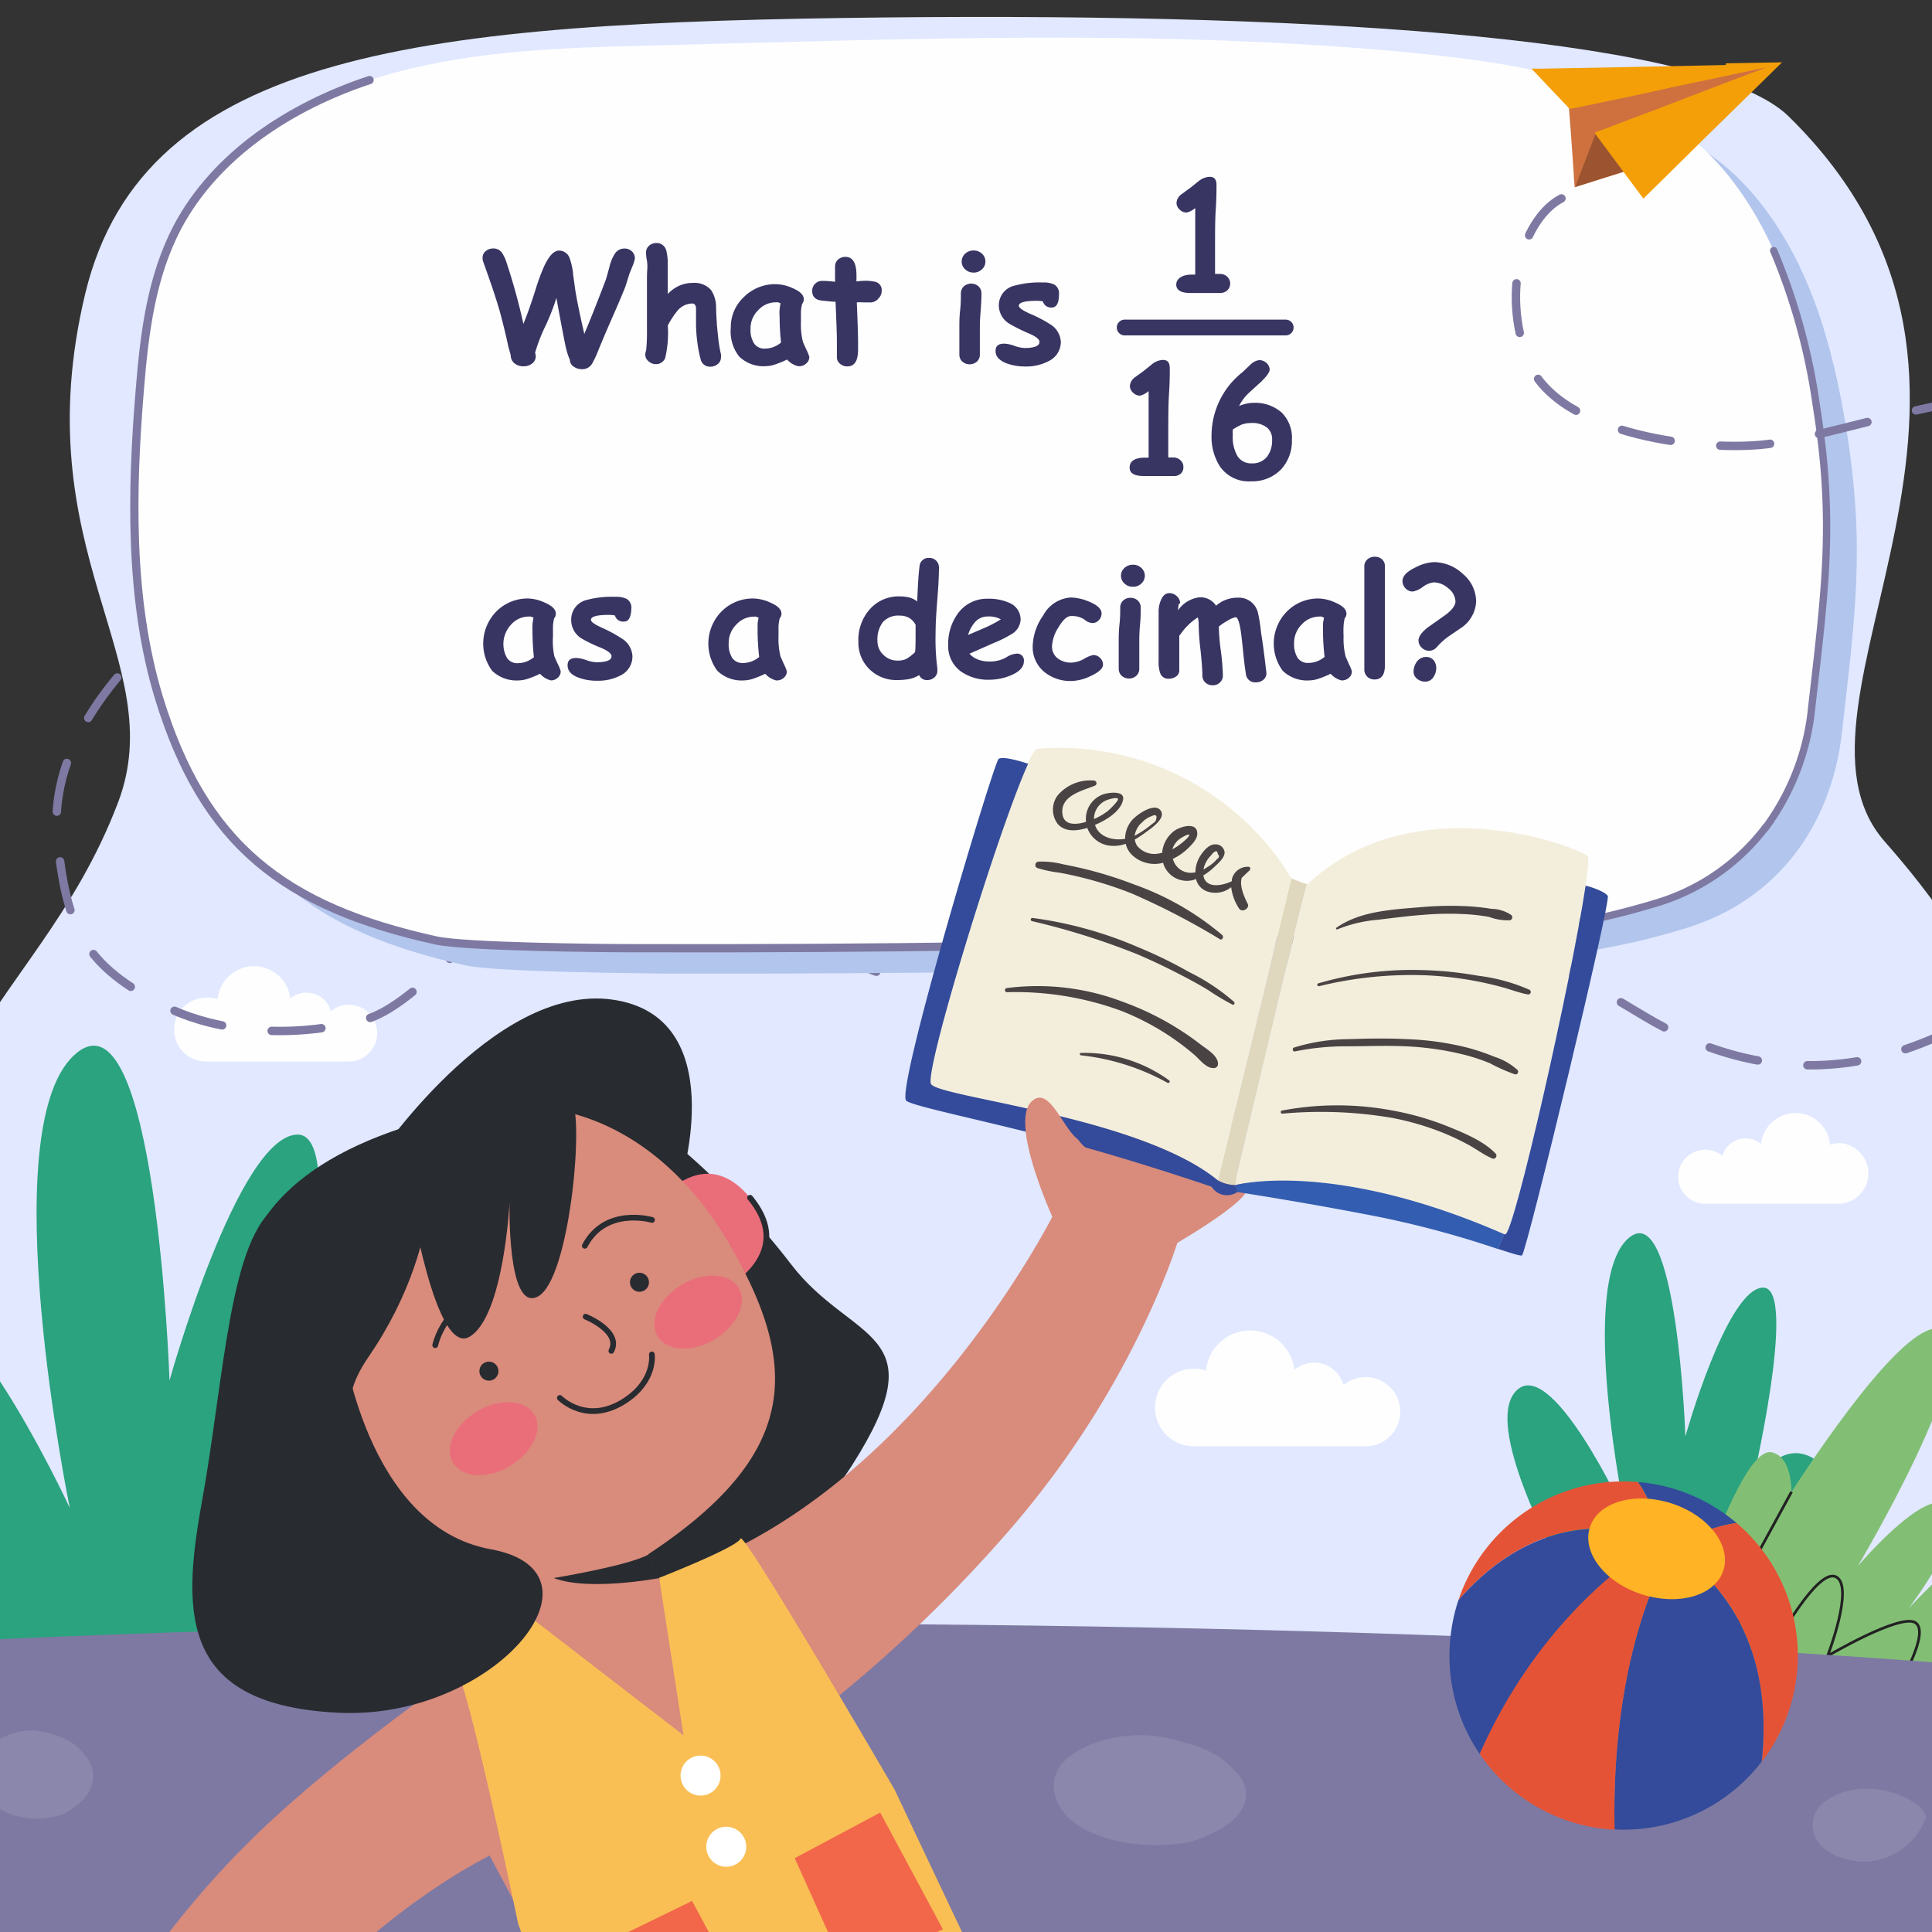 <svg id="Слой_1" data-name="Слой 1" xmlns="http://www.w3.org/2000/svg" xmlns:xlink="http://www.w3.org/1999/xlink" viewBox="0 0 230 230"><rect x="0" y="0" width="230" height="230" fill="#333333" stroke="none"/><defs><style>.cls-1,.cls-11,.cls-12,.cls-19,.cls-5,.cls-8{fill:none;}.cls-2{clip-path:url(#clip-path);}.cls-3{fill:#e1e8ff;}.cls-4{fill:#fefefe;}.cls-11,.cls-12,.cls-5{stroke:#7e79a2;}.cls-11,.cls-12,.cls-14,.cls-19,.cls-5{stroke-linecap:round;stroke-linejoin:round;}.cls-5{stroke-width:1px;stroke-dasharray:5.94;}.cls-6{fill:#2aa37e;}.cls-7{fill:#82bf75;}.cls-8{stroke:#222;stroke-miterlimit:10;stroke-width:0.32px;}.cls-9{fill:#7e79a2;}.cls-10{fill:#b2c5ed;}.cls-11{stroke-width:0.87px;}.cls-12{stroke-width:0.98px;}.cls-13,.cls-14{fill:#383563;}.cls-14{stroke:#383563;stroke-width:1.88px;}.cls-15,.cls-24{fill:#fff;}.cls-15{opacity:0.1;}.cls-16{fill:#282b30;}.cls-17{fill:#d98b7c;}.cls-18{fill:#ea6e7a;}.cls-19{stroke:#282b30;stroke-width:0.68px;}.cls-20{clip-path:url(#clip-path-2);}.cls-21{fill:#6baa77;}.cls-22{fill:#f9bf55;}.cls-23{fill:#f2674a;}.cls-25{fill:#dfd8be;}.cls-26{fill:#f3eedc;}.cls-27{fill:#335db0;}.cls-28{fill:#334b9a;}.cls-29{fill:#494344;}.cls-30{fill:#ce713f;}.cls-31{fill:#9b542f;}.cls-32{fill:#f49f08;}.cls-33{fill:#e55336;}.cls-34{fill:#ffb325;}</style><clipPath id="clip-path"><rect class="cls-1" width="230" height="230"/></clipPath><clipPath id="clip-path-2"><path class="cls-1" d="M99.92,201.83a164.4,164.4,0,0,0,20.17-19.58c15.19-17.44,20.25-34.87,20.25-34.87L125.72,144s-17.44,35.44-47.25,43.87l.24.38-.15,0c0-.1-.07-.21-.11-.31l-3-6.78-14.2,6.19L63.76,193c-2.3,1.19-21.34,13.93-33.15,25.33-16.63,16.06-23.17,33-23.17,33L21.72,256s14.84-23.71,36.57-35.11c.42.84,15.56,28.81,16.63,33.6s-2,16.64-9.28,15.35a215.84,215.84,0,0,0-22-2.63s-3.37-4.46-6.4-2.35S24.68,265,23,268.34s16.26,9.09,17.56,9.75c0,0,28.13,14.15,39.75,7.61s16.3-19.69,20.56-20.1c2.06-.21,4.41,2.85,7,6.16l-11.4,5.78c-1.26-.22-5.66-.72-6.54,2.56-1,3.83-10.26,8.81-9.28,12.72.88,3.48,15.82-2.25,20.13-3.78,5.65-.54,20.41-2.23,27.68-5.71C137.66,279,101.16,204.39,99.92,201.83Z"/></clipPath></defs><g class="cls-2"><path class="cls-3" d="M243.68,202.91,175.8,208H27.47s-33.18,4.2-38-28.3c-8-53.81,14.34-57.27,24.57-84.13,6.43-16.89-11.31-29.76-3.88-60.67,7-28.89,40.44-32.24,95-32.82S203.7,4.81,212.93,13.85c32.95,32.32-2.9,70,11.43,86.32C234.17,111.34,257.06,140.06,243.68,202.91Z"/><path class="cls-4" d="M24.72,118.76a3.85,3.85,0,0,1,1.19.19,4.35,4.35,0,0,1,8.65-.09,3.05,3.05,0,0,1,1.93-.69,3,3,0,0,1,2.9,2.2,3.38,3.38,0,1,1,2.16,6H24.72a3.8,3.8,0,1,1,0-7.59Z"/><path class="cls-5" d="M22.6,72.53C14.12,78.89,5.84,88.92,6.81,99.44c1.05,11.4,3.39,15.56,12.78,20.34,4.57,2.33,13.31,4.44,23.94,1.57,7.12-1.92,17.81-17.24,25.43-19,8.34-1.9,16.79.06,24.62-3.38"/><path class="cls-4" d="M142.12,162.94a4.68,4.68,0,0,1,1.45.23,5.29,5.29,0,0,1,10.52-.1,3.65,3.65,0,0,1,5.86,1.82,4.12,4.12,0,1,1,2.63,7.29H142.12a4.62,4.62,0,0,1,0-9.24Z"/><path class="cls-4" d="M219,136.08a3.59,3.59,0,0,0-1.14.19,4.13,4.13,0,0,0-8.22-.08,2.84,2.84,0,0,0-1.83-.67,2.87,2.87,0,0,0-2.76,2.09,3.22,3.22,0,1,0-2.05,5.7h16a3.62,3.62,0,0,0,0-7.23Z"/><path class="cls-5" d="M259.72,100.12c-1.61.84-7.27,7-8.61,8.32-12.13,12.07-31.47,26.66-55.17,12.65-24.84-14.69-31.14-21.18-46.24-9-9.88,8-19.53-14-32.22-13.21-3.87.23-3.39,3.24-6.08.45S90.18,111,91.73,107.64s10.55,9.62,13.91,8"/><path class="cls-6" d="M41.9,192.52s9.93-20.63,2.91-24.18S33,174.91,33,174.91s9.48-40,2.39-39.84-15.21,29.28-15.21,29.28-1.62-47.74-11.36-38.73-.51,53.9-.51,53.9-15-32.45-21.74-23.68c-5.22,6.77,6.19,29.28,11.69,39.23-8.33-2.68-17.74-4.65-19-.48-2.37,7.67,22.48,14.31,22.48,14.31L49.87,205C61,182.82,41.9,192.52,41.9,192.52Z"/><path class="cls-6" d="M213.82,188.11s6-12.51,1.76-14.66-7.16,4-7.16,4,5.75-24.28,1.45-24.16S200.64,171,200.64,171s-1-29-6.89-23.49-.3,32.69-.3,32.69-9.08-19.68-13.18-14.36c-3.17,4.1,3.75,17.75,7.08,23.78-5-1.62-10.75-2.82-11.54-.29C174.38,194,189.44,198,189.44,198l29.21-2.36C225.41,182.23,213.82,188.11,213.82,188.11Z"/><path class="cls-7" d="M237.48,194.82s18.06-15.53,13.81-20-24.06,16.64-24.06,16.64,7.35-9.57,4.77-12.17-10.83,7.15-10.83,7.15,15-25.2,10.23-28.07c-3.61-2.19-13.63,12.33-18.12,19.22-.08-2.33-.67-4.27-2.32-4.69-4.22-1.06-11.62,24.79-11.62,24.79l49.73,5.41C257,188.72,237.48,194.82,237.48,194.82Z"/><path class="cls-8" d="M205.33,198.34s2.64-10.74,5.43-10.73.6,8.19.6,8.19,5-9.2,7.21-8.08-1,9.42-1,9.42,8.75-5.16,10.48-3.95-2,7.41-2,7.41"/><line class="cls-8" x1="213.28" y1="177.59" x2="209.01" y2="185.42"/><path class="cls-9" d="M304,230H-132.17V208.11s71.71-14.83,218.66-14.83c164,0,217.53,13.94,217.53,13.94Z"/><path class="cls-10" d="M55.52,114.94c-18.18-4-27.68-11.48-33-28.9C19,74.33,19.28,61.32,20.28,49.18c.55-6.59,1.38-13.33,4.51-19.23,4.79-9.07,14.53-15.09,24.78-18S70.69,8.65,81.41,8.38c29.83-.74,60.34-2,90.05.86,13.42,1.29,28.19,3.62,36.84,13.4,7,7.92,9.88,18.36,11.52,28.56,2.23,13.87,1.05,22-.54,36-1.25,11-7.59,19.86-18.42,23.25-14.81,4.63-28.24,4.21-43.69,4.53-25.39.51-46,1-78.21.92C75.32,115.85,59.06,115.71,55.52,114.94Z"/><path class="cls-4" d="M51.92,112c-18.18-4-27.68-11.48-33-28.9-3.56-11.71-3.27-24.72-2.26-36.86.54-6.59,1.37-13.32,4.5-19.23C26,17.9,35.72,11.89,46,8.93S67.09,5.67,77.81,5.41c29.83-.75,60.34-2,90.06.85,13.41,1.29,28.18,3.62,36.83,13.4,7,7.92,9.88,18.36,11.52,28.56,2.23,13.87,1.05,22-.54,36-1.24,11-7.59,19.86-18.42,23.25-14.81,4.63-28.24,4.22-43.68,4.53-25.39.52-46,1-78.22.92C71.72,112.87,55.46,112.73,51.92,112Z"/><path class="cls-11" d="M210.2,98.48a25.52,25.52,0,0,1-12.94,9,95.29,95.29,0,0,1-22.82,4"/><path class="cls-11" d="M211.15,29.83a73.72,73.72,0,0,1,5.07,18.39c2.23,13.87,1.05,22-.54,36a28.84,28.84,0,0,1-5.48,14.3"/><path class="cls-12" d="M174.44,111.4c-6.75.43-13.58.41-20.86.56-25.39.52-46,1-78.22.92-3.64,0-19.9-.15-23.44-.92-18.18-4-27.68-11.48-33-28.9-3.56-11.71-3.27-24.72-2.26-36.86.54-6.59,1.37-13.32,4.5-19.23C25.68,18.49,34.49,12.67,44,9.53"/><path class="cls-13" d="M75.28,31.73l-.36.89c-.1.35-.26.85-.48,1.53-.34.87-.88,2.13-1.61,3.79s-1.29,3-1.61,3.79a11.42,11.42,0,0,1-.69,1.49,1.35,1.35,0,0,1-1.26.73,1.63,1.63,0,0,1-.92-.27,1,1,0,0,1-.51-.84,8.62,8.62,0,0,1-.52-1.67c-.26-1.26-.62-3.17-1.08-5.7A27.49,27.49,0,0,1,65,38.67,20.2,20.2,0,0,0,63.7,42a1.16,1.16,0,0,1,.08.42,1.08,1.08,0,0,1-.49.9,1.66,1.66,0,0,1-.94.29,1.69,1.69,0,0,1-1.07-.33,1.22,1.22,0,0,1-.48-1l-.28-1c-.19-.92-.51-2.3-1-4.13q-.59-2.1-2-6a1.35,1.35,0,0,1-.07-.44,1,1,0,0,1,.4-.84,1.41,1.41,0,0,1,.88-.29,1.23,1.23,0,0,1,1.07.57,4.78,4.78,0,0,1,.51,1.13,73.26,73.26,0,0,1,2,7.28c.47-1.15.95-2.51,1.44-4.07a25.33,25.33,0,0,1,1-2.73c.59-1.29,1.19-1.93,1.81-1.93a1.34,1.34,0,0,1,1.27.95,8.18,8.18,0,0,1,.38,1.64c0,.24.11.84.23,1.78s.5,2.87,1.12,5.55c.62-1.46,1.47-3.58,2.52-6.34.07-.16.22-.71.47-1.63a5.16,5.16,0,0,1,.64-1.57,1.33,1.33,0,0,1,1.14-.62,1.24,1.24,0,0,1,.89.33,1.13,1.13,0,0,1,.36.86A4.5,4.5,0,0,1,75.28,31.73Z"/><path class="cls-13" d="M79.5,35a4.31,4.31,0,0,1,1.39-1,4,4,0,0,1,1.58-.32,2.62,2.62,0,0,1,2.18.85,3.69,3.69,0,0,1,.6,2c0,.73.06,1.46.1,2.19q.14,1.43.18,1.74a14.75,14.75,0,0,0,.3,1.72,1.4,1.4,0,0,1,0,.33,1,1,0,0,1-.37.82,1.3,1.3,0,0,1-.89.32,1.12,1.12,0,0,1-1.16-.88,15,15,0,0,1-.39-2,18.07,18.07,0,0,1-.16-2.05c0-.15,0-.37,0-.67s0-.52,0-.67c0-.44,0-.69,0-.76-.05-.33-.21-.49-.46-.49a2.34,2.34,0,0,0-1.78.9,10,10,0,0,0-1.12,1.72,13.11,13.11,0,0,1-.31,3.87,1.16,1.16,0,0,1-1.1.73,1.26,1.26,0,0,1-.88-.34,1,1,0,0,1-.39-.82,1.52,1.52,0,0,1,.1-.47,20.7,20.7,0,0,0,.1-2.39c0-1.19,0-3.17,0-5.93l0-.3c0-.69.05-1.16.05-1.4a5.11,5.11,0,0,0-.08-.81,5.11,5.11,0,0,1-.08-.81,1.07,1.07,0,0,1,.36-.83,1.29,1.29,0,0,1,.88-.32,1.18,1.18,0,0,1,1.18.94,6,6,0,0,1,.16,1.63c0,.59,0,1.19,0,1.8S79.5,34.42,79.5,35Z"/><path class="cls-13" d="M95,43.59a2.52,2.52,0,0,1-1.3-.79,11.24,11.24,0,0,1-1.43.59,3.72,3.72,0,0,1-1.06.2A4.18,4.18,0,0,1,88,42.45,4.85,4.85,0,0,1,87,39a4.88,4.88,0,0,1,1.57-3.65,5.26,5.26,0,0,1,3.78-1.52,5,5,0,0,1,2,.47c.9.38,1.34.82,1.34,1.33a.85.85,0,0,1-.2.55,5.42,5.42,0,0,0-.14.88c0,.36,0,.77,0,1.24a8.63,8.63,0,0,0,.24,2.42l.41.91a4.79,4.79,0,0,1,.35.86,1,1,0,0,1-.36.77A1.22,1.22,0,0,1,95,43.59Zm-2.2-6a5.52,5.52,0,0,1,0-.66,7.75,7.75,0,0,1,.12-.82,1.44,1.44,0,0,0-.32-.12.74.74,0,0,0-.23,0,2.81,2.81,0,0,0-2.11.94,3,3,0,0,0-.91,2.19,3,3,0,0,0,.43,1.78,1.46,1.46,0,0,0,1.28.6,3,3,0,0,0,1-.18,3.09,3.09,0,0,0,.92-.54A29.14,29.14,0,0,1,92.81,37.61Z"/><path class="cls-13" d="M103.71,36l-.44,0h-.44A5.37,5.37,0,0,0,102,36q.15,3.59.15,4.68c0,.08,0,.22,0,.43s0,.38,0,.51c0,1.36-.43,2-1.28,2a1.28,1.28,0,0,1-.85-.3,1,1,0,0,1-.39-.8q0-.32,0-1c0-.42,0-.74,0-1,0-.72-.06-2.25-.16-4.6-.37,0-.92-.06-1.66-.14s-1.12-.47-1.12-1.15a1.14,1.14,0,0,1,.34-.84,1.15,1.15,0,0,1,.87-.35c.22,0,.72,0,1.51.11,0-.19,0-.51,0-.94s0-.67,0-.88a1.08,1.08,0,0,1,.36-.83,1.29,1.29,0,0,1,.88-.32c.87,0,1.31.73,1.31,2.2l0,.73a7.18,7.18,0,0,1,.9-.08,5.18,5.18,0,0,1,1.39.13,1,1,0,0,1,.71,1.09,1.15,1.15,0,0,1-.35.84A1.22,1.22,0,0,1,103.71,36Z"/><path class="cls-13" d="M116.65,38.94c0,.34,0,.88,0,1.63s0,1.28,0,1.62a1.13,1.13,0,0,1-.34.85,1.34,1.34,0,0,1-1.76,0,1.13,1.13,0,0,1-.34-.85q0-.51,0-1.62c0-.75,0-1.29,0-1.63,0-.52,0-1.18.09-2s.09-1.45.09-2a1.14,1.14,0,0,1,.35-.85,1.33,1.33,0,0,1,1.75,0,1.14,1.14,0,0,1,.35.85q0,.8-.09,2C116.68,37.76,116.65,38.42,116.65,38.94Zm-.75-6.49a1.41,1.41,0,0,1-1-.39,1.22,1.22,0,0,1-.41-.93,1.25,1.25,0,0,1,.41-.93,1.44,1.44,0,0,1,1-.38,1.42,1.42,0,0,1,1,.38,1.25,1.25,0,0,1,.41.93,1.22,1.22,0,0,1-.41.93A1.38,1.38,0,0,1,115.9,32.45Z"/><path class="cls-13" d="M125.21,36.61a1,1,0,0,1-1.06-.73,4.28,4.28,0,0,0-.72-.07c-1.43,0-2.14.2-2.14.59,0,.23.43.54,1.28.93A15.55,15.55,0,0,1,125,38.59a2.61,2.61,0,0,1,1.29,2.1A2.53,2.53,0,0,1,124.82,43a5.75,5.75,0,0,1-2.81.63,6.19,6.19,0,0,1-2.16-.37c-.88-.33-1.33-.82-1.33-1.46s.35-.89,1.06-.89a4.23,4.23,0,0,1,1.18.26,4.14,4.14,0,0,0,1.19.26c1.2,0,1.8-.25,1.8-.73,0-.3-.41-.64-1.25-1a20.35,20.35,0,0,1-2.34-1.16,2.58,2.58,0,0,1-1.25-2.14A2.39,2.39,0,0,1,120.8,34a11.28,11.28,0,0,1,3.37-.37,2.9,2.9,0,0,1,1.31.23,1.19,1.19,0,0,1,.59,1.15C126.07,36.08,125.78,36.61,125.21,36.61Z"/><path class="cls-13" d="M145.22,34.88H141.7c-1.12,0-1.67-.35-1.67-1s.62-1.19,1.87-1.19h.39V24.77a2.6,2.6,0,0,1-1,.53,1.17,1.17,0,0,1-.86-.35,1.1,1.1,0,0,1-.37-.83,1.4,1.4,0,0,1,.6-1l1-.73,1.08-.86a2.2,2.2,0,0,1,1.29-.48c.53,0,.79.32.79.95s0,1.7-.09,3-.08,3.1-.08,5.47v2.14h.58a1.24,1.24,0,0,1,.87.33,1.12,1.12,0,0,1,0,1.63A1.24,1.24,0,0,1,145.22,34.88Z"/><path class="cls-13" d="M139.68,56.67h-3.52q-1.68,0-1.68-1c0-.79.63-1.19,1.87-1.19h.39V46.56a2.61,2.61,0,0,1-1,.54,1.18,1.18,0,0,1-.86-.36,1.1,1.1,0,0,1-.37-.82,1.43,1.43,0,0,1,.59-1l1-.72,1.08-.87a2.2,2.2,0,0,1,1.28-.48c.54,0,.8.32.8,1s0,1.69-.09,3-.09,3.1-.09,5.47v2.14h.59a1.2,1.2,0,0,1,.86.33,1.05,1.05,0,0,1,.35.82,1,1,0,0,1-.35.81A1.2,1.2,0,0,1,139.68,56.67Z"/><path class="cls-13" d="M148.94,57.3a4.16,4.16,0,0,1-3.71-1.77,6.55,6.55,0,0,1-1-3.73,9.63,9.63,0,0,1,3.67-7.48l.93-.88a1.81,1.81,0,0,1,1.07-.57,1.27,1.27,0,0,1,.86.33,1.08,1.08,0,0,1,.39.8c0,.3-.33.77-1,1.43l-1.47,1.34a5.57,5.57,0,0,0-1.17,1.56,5,5,0,0,1,.89-.28,3.47,3.47,0,0,1,.75-.09,4.8,4.8,0,0,1,3.44,1.16,4.24,4.24,0,0,1,1.21,3.22,5,5,0,0,1-1.28,3.53A4.77,4.77,0,0,1,148.94,57.3Zm0-6.94a3.14,3.14,0,0,0-1.18.21,8.94,8.94,0,0,0-1,.56,5.44,5.44,0,0,0,0,.67,4.52,4.52,0,0,0,.57,2.52,1.91,1.91,0,0,0,1.7.84,2.18,2.18,0,0,0,1.8-.78,3.12,3.12,0,0,0,.61-2,1.78,1.78,0,0,0-.61-1.48A2.83,2.83,0,0,0,148.94,50.36Z"/><line class="cls-14" x1="133.89" y1="38.99" x2="153.06" y2="38.99"/><path class="cls-13" d="M65.59,81a2.52,2.52,0,0,1-1.3-.79,10.74,10.74,0,0,1-1.44.59,3.6,3.6,0,0,1-1.05.2,4.2,4.2,0,0,1-3.21-1.14,5.47,5.47,0,0,1,.51-7.08,5.25,5.25,0,0,1,3.78-1.53,5,5,0,0,1,1.95.48c.89.38,1.34.82,1.34,1.32a.85.85,0,0,1-.2.56,5.42,5.42,0,0,0-.14.88c0,.35,0,.77,0,1.24A8.68,8.68,0,0,0,66,78.15s.15.35.41.91a4.33,4.33,0,0,1,.34.86,1,1,0,0,1-.36.77A1.18,1.18,0,0,1,65.59,81Zm-2.2-6a5.48,5.48,0,0,1,0-.65,7.39,7.39,0,0,1,.12-.82,2.4,2.4,0,0,0-.32-.13,1.24,1.24,0,0,0-.23,0,2.82,2.82,0,0,0-2.11.95,3.39,3.39,0,0,0-.48,4,1.45,1.45,0,0,0,1.27.6,3,3,0,0,0,1-.18,3.22,3.22,0,0,0,.92-.54A29.28,29.28,0,0,1,63.39,75Z"/><path class="cls-13" d="M74.27,74a1,1,0,0,1-1.06-.73,3.54,3.54,0,0,0-.73-.07c-1.42,0-2.13.2-2.13.59,0,.23.43.54,1.28.93A16.07,16.07,0,0,1,74,76a2.61,2.61,0,0,1,1.29,2.1,2.5,2.5,0,0,1-1.42,2.31,5.78,5.78,0,0,1-2.81.63,6.2,6.2,0,0,1-2.16-.36c-.89-.33-1.33-.82-1.33-1.46s.35-.89,1.06-.89a4.23,4.23,0,0,1,1.18.26,4.07,4.07,0,0,0,1.18.25c1.2,0,1.81-.24,1.81-.72,0-.3-.41-.64-1.25-1A17,17,0,0,1,69.22,76,2.55,2.55,0,0,1,68,73.82a2.4,2.4,0,0,1,1.89-2.41,11.69,11.69,0,0,1,3.37-.36,2.9,2.9,0,0,1,1.31.23,1.18,1.18,0,0,1,.59,1.14C75.13,73.49,74.84,74,74.27,74Z"/><path class="cls-13" d="M92.39,81a2.54,2.54,0,0,1-1.29-.79,11.93,11.93,0,0,1-1.44.59,3.66,3.66,0,0,1-1.06.2,4.18,4.18,0,0,1-3.2-1.14,5.44,5.44,0,0,1,.51-7.08,5.23,5.23,0,0,1,3.78-1.53,5,5,0,0,1,2,.48c.89.38,1.34.82,1.34,1.32a.81.81,0,0,1-.21.56,6.8,6.8,0,0,0-.14.88c0,.35,0,.77,0,1.24a8.68,8.68,0,0,0,.24,2.42s.15.35.4.91a4.79,4.79,0,0,1,.35.86,1,1,0,0,1-.36.77A1.22,1.22,0,0,1,92.39,81Zm-2.2-6c0-.18,0-.4,0-.65s.07-.52.12-.82L90,73.41a1.32,1.32,0,0,0-.24,0,2.84,2.84,0,0,0-2.11.95,3.07,3.07,0,0,0-.9,2.18,3.11,3.11,0,0,0,.42,1.79,1.47,1.47,0,0,0,1.28.6,3,3,0,0,0,1-.18,3.13,3.13,0,0,0,.93-.54A27.4,27.4,0,0,1,90.19,75Z"/><path class="cls-13" d="M109.19,71.6c.08-2,.17-3.41.28-4.18a1.06,1.06,0,0,1,1.15-1,1.08,1.08,0,0,1,.84.34,1.12,1.12,0,0,1,.32.83c0,.87-.06,2.16-.2,3.87s-.2,3-.2,3.87a27,27,0,0,0,.21,4.24,1.23,1.23,0,0,1,0,.26,1,1,0,0,1-.35.81,1.21,1.21,0,0,1-.82.32,1,1,0,0,1-1-.59,3.56,3.56,0,0,1-1.25.48,8.36,8.36,0,0,1-1.34.11,4.56,4.56,0,0,1-3.3-1.27,4.39,4.39,0,0,1-1.34-3.3,5.46,5.46,0,0,1,1.35-3.85A4.55,4.55,0,0,1,107.1,71a4.8,4.8,0,0,1,1.19.14A2.69,2.69,0,0,1,109.19,71.6ZM109,74.39a2,2,0,0,0-.77-.83,2.17,2.17,0,0,0-1.11-.27,2.48,2.48,0,0,0-2,.75,3.41,3.41,0,0,0-.66,2.28,2.21,2.21,0,0,0,.71,1.64,2.31,2.31,0,0,0,1.65.68,2.57,2.57,0,0,0,1-.16,4.44,4.44,0,0,0,.81-.57,3.65,3.65,0,0,0,.3-.27C109,77.36,109,76.27,109,74.39Z"/><path class="cls-13" d="M117.84,80.92a5.67,5.67,0,0,1-3.47-1,3.73,3.73,0,0,1-1.49-3.15A6.11,6.11,0,0,1,114.06,73a4.23,4.23,0,0,1,3.54-1.72,5.84,5.84,0,0,1,2.56.49,2.14,2.14,0,0,1,1.34,2,2.11,2.11,0,0,1-1.09,1.73,13.56,13.56,0,0,1-2,1l-3,1.32a2.53,2.53,0,0,0,1,.69,3.7,3.7,0,0,0,1.38.24,3.94,3.94,0,0,0,2-.49,2.58,2.58,0,0,1,1.18-.44.8.8,0,0,1,.92.9c0,.67-.49,1.22-1.48,1.65A6.64,6.64,0,0,1,117.84,80.92Zm-.24-7.53a2,2,0,0,0-1.41.55,3.92,3.92,0,0,0-.94,1.65l2-.86a14.52,14.52,0,0,0,1.9-1A3,3,0,0,0,117.6,73.39Z"/><path class="cls-13" d="M127.6,81.07A4.91,4.91,0,0,1,124.33,80a3.82,3.82,0,0,1-1.39-3.08,6.65,6.65,0,0,1,1.25-3.65,4,4,0,0,1,3.3-2.14,5.89,5.89,0,0,1,2.15.49q1.5.61,1.5,1.41a1.11,1.11,0,0,1-.3.77,1,1,0,0,1-.83.37,1.62,1.62,0,0,1-.91-.41,2.6,2.6,0,0,0-1.61-.42c-.46,0-.95.45-1.48,1.34a4.63,4.63,0,0,0-.77,2.24,1.77,1.77,0,0,0,.68,1.46,2.61,2.61,0,0,0,1.68.5,3.32,3.32,0,0,0,1.46-.45,3.49,3.49,0,0,1,1.09-.45,1.12,1.12,0,0,1,.82.35,1.08,1.08,0,0,1,.34.79c0,.46-.5.92-1.51,1.38A5.61,5.61,0,0,1,127.6,81.07Z"/><path class="cls-13" d="M135.63,76.35c0,.34,0,.88,0,1.63s0,1.28,0,1.62a1.15,1.15,0,0,1-.35.85,1.33,1.33,0,0,1-1.75,0,1.15,1.15,0,0,1-.35-.85q0-.51,0-1.62c0-.75,0-1.29,0-1.63,0-.52,0-1.18.09-2s.09-1.46.09-2a1.13,1.13,0,0,1,.34-.85,1.23,1.23,0,0,1,.88-.33,1.22,1.22,0,0,1,.88.33,1.13,1.13,0,0,1,.34.85c0,.52,0,1.18-.08,2S135.63,75.83,135.63,76.35Zm-.76-6.5a1.39,1.39,0,0,1-1-.38,1.24,1.24,0,0,1,0-1.86,1.44,1.44,0,0,1,1-.38,1.4,1.4,0,0,1,1,.38,1.24,1.24,0,0,1,0,1.86A1.36,1.36,0,0,1,134.87,69.85Z"/><path class="cls-13" d="M140.24,72.66a3.63,3.63,0,0,1,2.53-1.55,2.2,2.2,0,0,1,2,1,3.69,3.69,0,0,1,1.2-.72,4.05,4.05,0,0,1,1.41-.24,2.34,2.34,0,0,1,2.36,1.73,18.05,18.05,0,0,1,.38,2.4c.17,1,.38,2.56.64,4.79a1,1,0,0,1-.34.84,1.34,1.34,0,0,1-.9.32,1.1,1.1,0,0,1-1.2-1c-.1-.61-.21-1.47-.32-2.58s-.22-2.08-.3-2.59c-.16-1-.36-1.58-.61-1.58a2.91,2.91,0,0,0-.93.4,6.79,6.79,0,0,0-1.06.71,24.89,24.89,0,0,0,.24,2.9,26.23,26.23,0,0,1,.24,2.91,1.11,1.11,0,0,1-.34.84,1.18,1.18,0,0,1-.88.34,1.2,1.2,0,0,1-.88-.34,1.11,1.11,0,0,1-.34-.84c0-.67-.08-1.66-.22-3a28.12,28.12,0,0,1-.22-3,3.1,3.1,0,0,0-.1-.9,7.12,7.12,0,0,0-2.06,2l-.15.18c0,1.2,0,2.13,0,2.81,0,.17,0,.39,0,.67s0,.49,0,.63a.86.86,0,0,1-.39.75,1.48,1.48,0,0,1-.88.26,1,1,0,0,1-1-.66,3.94,3.94,0,0,1-.19-1.41v-3.3c0-.29,0-.73,0-1.3s0-1,0-1.3a3.43,3.43,0,0,1,.29-1.42c.23-.53.55-.8,1-.8a1.26,1.26,0,0,1,.89.38,1.18,1.18,0,0,1,.39.85C140.32,71.78,140.29,72,140.24,72.66Z"/><path class="cls-13" d="M159.7,81a2.54,2.54,0,0,1-1.29-.79,11.93,11.93,0,0,1-1.44.59,3.6,3.6,0,0,1-1.05.2,4.19,4.19,0,0,1-3.21-1.14,5.44,5.44,0,0,1,.51-7.08A5.23,5.23,0,0,1,157,71.25a5,5,0,0,1,1.95.48c.89.38,1.34.82,1.34,1.32a.81.81,0,0,1-.21.56,5.54,5.54,0,0,0-.13.88,11.41,11.41,0,0,0,0,1.24,8.68,8.68,0,0,0,.24,2.42s.15.35.4.91a4.79,4.79,0,0,1,.35.86,1,1,0,0,1-.36.77A1.22,1.22,0,0,1,159.7,81Zm-2.2-6c0-.18,0-.4,0-.65s.07-.52.12-.82l-.31-.13a1.2,1.2,0,0,0-.24,0,2.86,2.86,0,0,0-2.11.95,3.07,3.07,0,0,0-.9,2.18,3.11,3.11,0,0,0,.42,1.79,1.47,1.47,0,0,0,1.28.6,3,3,0,0,0,1-.18,3.13,3.13,0,0,0,.93-.54A27.4,27.4,0,0,1,157.5,75Z"/><path class="cls-13" d="M164.87,79.21c0,1.12-.41,1.68-1.22,1.68a1.22,1.22,0,0,1-.88-.33,1.18,1.18,0,0,1-.35-.87V67.42a1.07,1.07,0,0,1,.38-.84,1.3,1.3,0,0,1,.87-.3,1.24,1.24,0,0,1,.86.31,1.07,1.07,0,0,1,.34.83Z"/><path class="cls-13" d="M173.91,74.77l-1.47,1A8.23,8.23,0,0,0,171.08,77a1.21,1.21,0,0,1-1.83.1,1.17,1.17,0,0,1-.38-.85c0-.47.38-1,1.14-1.58l2.12-1.5c.76-.58,1.14-1.11,1.14-1.57a2.06,2.06,0,0,0-.84-1.55,2.65,2.65,0,0,0-1.74-.72,2.69,2.69,0,0,0-1.31.54,2.73,2.73,0,0,1-1.18.55,1.17,1.17,0,0,1-.89-.39,1.26,1.26,0,0,1-.35-.85c0-.59.51-1.14,1.55-1.63a5.29,5.29,0,0,1,2.18-.63,5.08,5.08,0,0,1,3.48,1.42,4.3,4.3,0,0,1,1.56,3.26A4,4,0,0,1,173.91,74.77Zm-4.26,6.38a1.49,1.49,0,0,1-.92-.32,1.09,1.09,0,0,1-.45-.88,2,2,0,0,1,.35-1.11,1.33,1.33,0,0,1,1.15-.63,1.12,1.12,0,0,1,.94.45,1.52,1.52,0,0,1,.26.88,1.94,1.94,0,0,1-.29,1A1.17,1.17,0,0,1,169.65,81.15Z"/><path class="cls-15" d="M229.29,216.36a8,8,0,0,1-8,5.26c-2.4-.34-5.48-1.37-5.48-4.45,0-2,1.71-3.08,3.42-3.76a10.25,10.25,0,0,1,9.13,1.53A2.58,2.58,0,0,1,229.29,216.36Z"/><path class="cls-15" d="M148.28,212.92c.54,3.19-2.88,5.12-6.29,6.28-6.84,1.54-16-.78-16.52-6.18-.57-4.63,7.4-7.34,13.1-6.18,3.42.77,6.27,1.55,8.2,3.76A4.54,4.54,0,0,1,148.28,212.92Z"/><path class="cls-15" d="M11,210.63c.5,2.54-1.42,4.23-3.39,5.3-4,1.52-9.51,0-10.14-4.3-.59-3.71,4-6.2,7.44-5.5,2.07.48,3.8,1,5.07,2.69A4,4,0,0,1,11,210.63Z"/><path class="cls-16" d="M70.62,130.58c4.53,0,16.29,10.41,23.54,19.91s17.65,7.69,7.24,24-28.06,14-28.06,14Z"/><path class="cls-17" d="M99.92,201.83a164.4,164.4,0,0,0,20.17-19.58c15.19-17.44,20.25-34.87,20.25-34.87L125.72,144s-17.44,35.44-47.25,43.87l.24.38-.15,0c0-.1-.07-.21-.11-.31l-3-6.78-14.2,6.19L63.76,193c-2.3,1.19-21.34,13.93-33.15,25.33-16.63,16.06-23.17,33-23.17,33L21.72,256s14.84-23.71,36.57-35.11c.42.84,15.56,28.81,16.63,33.6s-2,16.64-9.28,15.35a215.84,215.84,0,0,0-22-2.63s-3.37-4.46-6.4-2.35S24.68,265,23,268.34s16.26,9.09,17.56,9.75c0,0,28.13,14.15,39.75,7.61s16.3-19.69,20.56-20.1c2.06-.21,4.41,2.85,7,6.16l-11.4,5.78c-1.26-.22-5.66-.72-6.54,2.56-1,3.83-10.26,8.81-9.28,12.72.88,3.48,15.82-2.25,20.13-3.78,5.65-.54,20.41-2.23,27.68-5.71C137.66,279,101.16,204.39,99.92,201.83Z"/><path class="cls-16" d="M81.08,140.58S87.15,121,72.89,119s-28.4,19.38-28.4,19.38Z"/><path class="cls-18" d="M75.46,146.83s6.94-12.58,13.83-4.24-6.66,13.07-6.66,13.07Z"/><path class="cls-19" d="M89.29,142.59c6.88,8.35-6.66,13.07-6.66,13.07l-.34-.48A5.69,5.69,0,0,1,84.05,147h0"/><path class="cls-17" d="M36.81,178.54c8.75,14.84,25.06,16.7,40.67,6.29,17.64-11.77,17.89-22.24,9.14-37.07s-24-20.68-38.81-11.92A31.17,31.17,0,0,0,36.81,178.54Z"/><path class="cls-17" d="M39.81,165.26s-14.37,0-10.39,10.05,14.65.5,14.65.5Z"/><path class="cls-19" d="M29.42,175.31c4,10.06,14.65.5,14.65.5l-.25-.53a5.7,5.7,0,0,0-8-2.43h0"/><path class="cls-16" d="M75.15,153.22a1.13,1.13,0,1,0,.4-1.54A1.13,1.13,0,0,0,75.15,153.22Z"/><path class="cls-16" d="M57.23,163.8a1.13,1.13,0,1,0,.4-1.54A1.12,1.12,0,0,0,57.23,163.8Z"/><path class="cls-19" d="M69.72,156.75s4.28,1.72,3.06,4.07"/><path class="cls-19" d="M77.62,145.23s-5.53-1.63-8,3.08"/><path class="cls-19" d="M51.81,160.14s1.24-5.63,6.55-5.5"/><path class="cls-19" d="M77.6,161.24s.46,3-3,5.38c-4.66,3.19-7.95-.2-7.95-.2"/><path class="cls-18" d="M78.27,159.05c1.06,1.81,4.1,2,6.77.42s4-4.33,2.91-6.13-4.09-2-6.77-.41S77.2,157.25,78.27,159.05Z"/><path class="cls-18" d="M53.92,174.13c1.07,1.8,4.1,2,6.77.41s4-4.32,2.92-6.13-4.1-2-6.78-.41S52.85,172.32,53.92,174.13Z"/><path class="cls-16" d="M51.16,133.29s2.87,13.46-7.32,28.29c-4.07,5.92-1.27,8.91-1.27,8.91s-5.46-5.92-10.54-2.92C32,167.57,16.2,142.8,51.16,133.29Z"/><path class="cls-17" d="M122.74,131.2c2.52-2.64,3.92,5.44,5.88,3.48s3-10.89,5.41-10.87-1.39,10.62.43,9.81,4.23-8.61,7.16-8.38-3.33,10.17-1.65,10.51,3.68-6.41,6.63-4.67-6.15,9.68-3.75,9.7,4.42-1.3,5.59.36-10.71,8.22-10.71,8.22l-12.27-4.14S120.21,133.84,122.74,131.2Z"/><g class="cls-20"><path class="cls-21" d="M72.2,249.38s2.72,5.43,1,9.51-8.82,9.5-8.82,9.5l-19.35-2L40.3,279.93,66.43,298.6l10.19-7.8,21-19.35s4.08-2.72,5.09-2.72l3.06,3.74-9.25,5.07,4.5,14.61,34.28-5.09,2-13.92-16.63-39.37-12.56-9.51Z"/></g><path class="cls-22" d="M61.68,229s-5.77-27.84-7.47-30.55L63.76,193l17.61,13.58-2.9-18.74s9.35-3.66,9.69-4.68,18.33,29.87,18.33,29.87l9.16,19.35a109,109,0,0,1-18,9.84C86.8,247,70.51,253.8,70.51,253.8Z"/><polygon class="cls-23" points="69.15 232.75 82.39 226.3 89.86 240.22 75.26 246.33 69.15 232.75"/><polygon class="cls-23" points="94.61 221.21 104.79 215.78 112.26 229.69 100.72 234.79 94.61 221.21"/><path class="cls-24" d="M85.78,211.36A2.38,2.38,0,1,1,83.41,209,2.37,2.37,0,0,1,85.78,211.36Z"/><path class="cls-24" d="M88.84,219.85a2.38,2.38,0,1,1-2.38-2.38A2.39,2.39,0,0,1,88.84,219.85Z"/><path class="cls-16" d="M49.12,136.35s0-3.4,6.11-6.11,11.54-1.36,12.9,1-.34,21.05-4.07,23.09-3.4-11.2-3.4-11.2-.68,13.57-4.75,16-7.13-17-7.13-17Z"/><path class="cls-16" d="M65.92,187.86s8.83-1.44,11.29-2.8l1.26,2.81S70.08,189.47,65.92,187.86Z"/><path class="cls-16" d="M40.75,159.54s2.71,22.18,17.65,24.89.45,20.37-18.1,19.47S21.54,192.57,24,179c2.72-14.93,3.28-31.9,9.17-35.53S40.75,159.54,40.75,159.54Z"/><path class="cls-25" d="M153.74,104.55a15.54,15.54,0,0,0,1.87.71c-.28.37-8.63,35.82-8.63,35.82a4.42,4.42,0,0,1-2-.55Z"/><path class="cls-26" d="M188.76,105.44c-1.6,10.74-8.64,41.92-9.59,41.5l-.09,0c-20.67-9-32.1-5.83-32.1-5.83s8.35-35.45,8.63-35.82c12.86-12,32.25-4.43,33.38-3.38C189.17,102,189.07,103.36,188.76,105.44Z"/><path class="cls-26" d="M153.74,104.55l-8.74,36c-9.31-7.63-33.24-9.87-34.23-11.48-.87-1.4,8.08-30.53,11.56-38.13.52-1.13.91-1.78,1.14-1.8A32.29,32.29,0,0,1,153.74,104.55Z"/><path class="cls-27" d="M164.81,145c-8.63-1.73-17.5-3.09-17.5-3.09l-.33-.81s11.43-3.21,32.1,5.83l-.76,1.76A118,118,0,0,0,164.81,145Z"/><path class="cls-28" d="M179.17,146.94c1,.42,8-30.76,9.59-41.5.16,0,2.22.6,2.64,1.21s-9.59,42.1-10.2,42.79c-.1.13-1.15-.2-2.88-.77l.76-1.76Z"/><path class="cls-28" d="M145,140.53a4.42,4.42,0,0,0,2,.55l.33.81a2.17,2.17,0,0,1-3.09-.61s-8.7-3-17.6-5.39-18.12-4.21-18.76-4.86c-1.28-1.3,10.43-40.25,11-40.68s3.52.57,3.52.57c-3.48,7.6-12.43,36.73-11.56,38.13C111.76,130.66,135.69,132.9,145,140.53Z"/><path class="cls-29" d="M179.91,108.93a4.25,4.25,0,0,0-2.32-.73,26.9,26.9,0,0,0-2.83-.31,39.7,39.7,0,0,0-5.56.1c-3.39.29-7.22.44-10.1,2.45-.1.08,0,.26.11.2a16.38,16.38,0,0,1,4.89-1.15c1.73-.21,3.46-.44,5.2-.57a36.07,36.07,0,0,1,5.3-.08,22,22,0,0,1,2.68.32,6.43,6.43,0,0,0,2.43.4A.36.36,0,0,0,179.91,108.93Z"/><path class="cls-29" d="M182.08,117.83a21.71,21.71,0,0,0-6.11-1.67,43.41,43.41,0,0,0-6.54-.67,39.75,39.75,0,0,0-12.5,1.58c-.22.07-.09.38.12.33a46.07,46.07,0,0,1,12.76-1.29,42.5,42.5,0,0,1,6.05.72c1,.19,2,.43,3,.7s2,.67,3,.85C182.25,118.44,182.36,118,182.08,117.83Z"/><path class="cls-29" d="M180.67,127.39a7.47,7.47,0,0,0-2.75-1.58,25.26,25.26,0,0,0-3.28-1.1,33.89,33.89,0,0,0-7.15-1c-2.33-.12-4.66-.08-7,0a22.31,22.31,0,0,0-6.45,1c-.24.08-.15.52.11.46a30.41,30.41,0,0,1,6.1-.61c2.36,0,4.73-.1,7.09,0a35.28,35.28,0,0,1,6.63.92,23,23,0,0,1,3.41,1.1,21.12,21.12,0,0,0,3,1.33A.33.33,0,0,0,180.67,127.39Z"/><path class="cls-29" d="M178,137.28c-1.42-1.47-3.75-2.41-5.61-3.17a33.69,33.69,0,0,0-6.37-1.86,35.52,35.52,0,0,0-13.36-.05.19.19,0,0,0,0,.38,50.32,50.32,0,0,1,13,.49,32.73,32.73,0,0,1,6.14,1.79,30,30,0,0,1,2.87,1.35c1,.52,1.88,1.22,2.89,1.66A.35.35,0,0,0,178,137.28Z"/><path class="cls-29" d="M148.53,107.58c-.42-.83-1-2.14-.7-3.08.32-.3.62-.6.92-.87.14-.13.13-.43-.1-.44a1.93,1.93,0,0,0-2,1.49,2.07,2.07,0,0,0,0,.22c-1.42.68-3.18.78-3.39-.69a6.88,6.88,0,0,0,1.3-1c.44-.42,1.29-1.11,1.22-1.81a1.07,1.07,0,0,0-1.14-.88c-.76,0-1.41.83-1.78,1.42a3.69,3.69,0,0,0-.55,1.91,3,3,0,0,1-.42.05,2.19,2.19,0,0,1-2.26-1.66,6.46,6.46,0,0,0,1.66-1.12c.46-.43,1.2-1.12,1.24-1.79.09-1.57-2-.94-2.72-.43a3.64,3.64,0,0,0-1.46,2.63c-.12,0-.24.06-.36.07a2.65,2.65,0,0,1-2.6-.89,1.66,1.66,0,0,1-.29-.77,12.76,12.76,0,0,0,1.33-.88c.56-.41,2.48-1.67,1.71-2.61s-2.92.59-3.46,1.29a3.46,3.46,0,0,0-.74,2.12c-1.48.25-3.15-.23-3.58-1.66,1.24-.51,3.08-1.6,3.34-3,.22-1.15-1.81-.84-2.41-.62a3.1,3.1,0,0,0-2,3.26c-1.32.4-2.64.39-2.81-.94-.27-2.18,2.34-2.75,3.87-3.37a.32.32,0,0,0-.15-.61,5.09,5.09,0,0,0-4.28,1.76,2.83,2.83,0,0,0,0,3.41c.88,1,2.31.84,3.52.47a3.22,3.22,0,0,0,2.51,2.09,4.11,4.11,0,0,0,2.06-.2,2.79,2.79,0,0,0,.68,1.26,3.89,3.89,0,0,0,3.78,1,1.8,1.8,0,0,0,.06.22,2.94,2.94,0,0,0,3.53,1.83,3,3,0,0,0,.32-.12,2.07,2.07,0,0,0,1.52,1.54,3,3,0,0,0,2.67-.56,5.9,5.9,0,0,0,.94,2.54C147.84,108.68,148.82,108.17,148.53,107.58ZM131.79,95.24c.2-.08,1.1-.35,1.29-.16s-1.05,1.34-1.15,1.43a8,8,0,0,1-1.69,1v-.13A2.4,2.4,0,0,1,131.79,95.24Zm4.05,2.8a2.94,2.94,0,0,1,1.1-.82c.19-.06,1-.56.65.47-.05.15-.38.36-.52.47a11.2,11.2,0,0,1-2,1.34A2.83,2.83,0,0,1,135.84,98Zm4.62,1.82c.12-.09,1-.64,1.11-.47s-.9,1-1,1.06a6,6,0,0,1-1,.65A2.35,2.35,0,0,1,140.46,99.86Zm3.62,2.07c.2-.2.47-.69.81-.56l.11.33c.18.22.15.4-.08.53a4.25,4.25,0,0,1-1.2,1c-.15.1-.3.2-.45.28A3.14,3.14,0,0,1,144.08,101.93Z"/><path class="cls-29" d="M145.5,111.31a33.41,33.41,0,0,0-10.44-6,48.38,48.38,0,0,0-5.59-1.78q-1.44-.36-2.88-.63a10.09,10.09,0,0,0-3-.32.4.4,0,0,0-.12.75,14.68,14.68,0,0,0,2.65.56c1,.18,1.93.39,2.88.63a45.42,45.42,0,0,1,5.79,1.87,87.17,87.17,0,0,1,10.42,5.41C145.49,112,145.74,111.53,145.5,111.31Z"/><path class="cls-29" d="M146.91,119.27a24.4,24.4,0,0,0-5.35-3.55,52.38,52.38,0,0,0-6-2.93,47.45,47.45,0,0,0-12.63-3.51.19.19,0,0,0-.06.38,87,87,0,0,1,12.52,3.94c1.94.83,3.85,1.75,5.72,2.74.93.49,1.86,1,2.76,1.55a27.69,27.69,0,0,0,2.86,1.71C146.91,119.69,147.05,119.42,146.91,119.27Z"/><path class="cls-29" d="M145,126.64c0-1-1.43-1.79-2.11-2.33-.87-.67-1.76-1.29-2.69-1.87a33.79,33.79,0,0,0-6.54-3.18,28.47,28.47,0,0,0-13.82-1.63.25.25,0,0,0,0,.49,36.51,36.51,0,0,1,13.62,2.21,30.67,30.67,0,0,1,6,3.16,31.81,31.81,0,0,1,2.71,2.07c.66.56,1.41,1.64,2.33,1.59A.48.48,0,0,0,145,126.64Z"/><path class="cls-29" d="M139.19,128.62a17.13,17.13,0,0,0-10.52-3.27c-.15,0-.16.26,0,.28A27.41,27.41,0,0,1,139,128.91C139.18,129,139.35,128.74,139.19,128.62Z"/><path class="cls-17" d="M128.35,135.66c-1.85-1.32-3.5-6.66-5.61-4.46-2.43,2.54,2.31,13.13,2.69,14a15.18,15.18,0,0,1,3.53-2.72c.14-.38.24-.72.31-1a15,15,0,0,0,.12-4.74A4.54,4.54,0,0,1,128.35,135.66Z"/><path class="cls-30" d="M209.93,7.65a6.82,6.82,0,0,0-.79.09l-.39.06c-.43.06-.85.11-1.21.14l-1,.11c-.47,0-.93.09-1.39.15L204,8.33l-1.23.14-1.43.16c-1.09.12-2.22.24-3.33.38-.85.1-1.63.2-2.38.31l-1.18.18-.36.06-.5.08-.63.1c-.75.11-1.53.23-2.28.4a8.88,8.88,0,0,0-2.22.8A4.09,4.09,0,0,0,187,12.12a.13.13,0,0,0-.09,0h0a.24.24,0,0,0-.14.09.19.19,0,0,0,0,.16v.4L187,15.7c.1,1.38.2,2.77.29,4.16l.06.83c0,.53.08,1.06.11,1.6v0l5.71-1.8,3-1s0,0,0,0c.61-.32,1.2-.65,1.73-1a19,19,0,0,0,1.78-1.26c.66-.53,1.28-1.06,1.8-1.51l1.21-1,.57-.5.89-.78c.27-.23.57-.49.88-.74a32.58,32.58,0,0,1,2.81-1.93l.89-.57.93-.63.46-.34a4.06,4.06,0,0,0,.47-.42,1.57,1.57,0,0,0,.2-.23.81.81,0,0,0,.12-.25.47.47,0,0,0,0-.26.69.69,0,0,0-.07-.15.57.57,0,0,0-.11-.11.94.94,0,0,0-.28-.12,1.86,1.86,0,0,0-.48-.06Z"/><path class="cls-31" d="M189.84,16.21h0l-1.17,3.05-1.15,3,2.77-.88,2.86-.9,2.39-.76-1.07-1a21.19,21.19,0,0,0-1.84-1.44h0c-.41-.28-.84-.54-1.28-.78a14.69,14.69,0,0,0-1.4-.64h0c0,.1-.08.19-.11.28"/><path class="cls-32" d="M205.46,7.74,193,8l-6.16.11-3.08.06-1.44,0h0l.25.27.19.19.38.41,3.55,3.74a.24.24,0,0,0,.21.14h.19l.06,0,1.09-.22h0l2.52-.53,2.17-.45,2.92-.62L199,10.4l2.84-.6,2.87-.6L210.36,8l-1,.37-4.73,1.79L199.85,12l-2.4.91-3.37,1.28-3.38,1.28-.19.07-.39.15h0l-.06,0a.31.31,0,0,0-.1,0,.3.3,0,0,0-.07.15.24.24,0,0,0,.07.16l4.46,6,.61.82.61.82,0,0,2.16-2.12,5.07-5,5.1-5,4.18-4.1-6.7.12"/><path class="cls-33" d="M173.62,190.5A20.75,20.75,0,0,1,195,176.43a15,15,0,0,1,2.58,7S185.25,177.17,173.62,190.5Z"/><path class="cls-28" d="M199.18,184.44c-.5-.33-1-.67-1.57-1a15,15,0,0,0-2.58-7l.77.07a20.73,20.73,0,0,1,10.94,4.81A16.08,16.08,0,0,0,199.18,184.44Z"/><path class="cls-33" d="M199.18,184.44a16.08,16.08,0,0,1,7.56-3.13,20.74,20.74,0,0,1,3,28.41C210.56,202,209.43,191.31,199.18,184.44Z"/><path class="cls-28" d="M173.62,190.5c11.63-13.33,24-7,24-7s-13.38,7.06-21.45,25.32a20.66,20.66,0,0,1-3.46-14.21A20.23,20.23,0,0,1,173.62,190.5Z"/><path class="cls-28" d="M198.86,184.73l.32-.29c10.25,6.87,11.38,17.57,10.54,25.28a20.69,20.69,0,0,1-17.51,8.07C191.77,195.63,198.86,184.73,198.86,184.73Z"/><path class="cls-33" d="M197.61,183.46c.55.31,1.07.65,1.57,1l-.32.29s-7.09,10.9-6.65,33.06c-.48,0-1-.06-1.44-.12a20.68,20.68,0,0,1-14.61-8.89C184.23,190.52,197.61,183.46,197.61,183.46Z"/><path class="cls-34" d="M189.28,181.8c-1,3,1.78,6.59,6.17,8s8.73.16,9.71-2.83-1.79-6.59-6.18-8S190.25,178.81,189.28,181.8Z"/><path class="cls-5" d="M185.89,23.62c-4.29,2.23-7.39,10.63-3.95,19.39,3.52,8.94,21.43,10.92,29,9.79,10.72-1.59,27-8.67,48.94-6.06,7.18.86,25.58-1.7,28.7,11.37,2.54,10.66,1.32,19-2.24,28-3.89,9.8-7.93,21.69-23.47,29.77"/></g></svg>